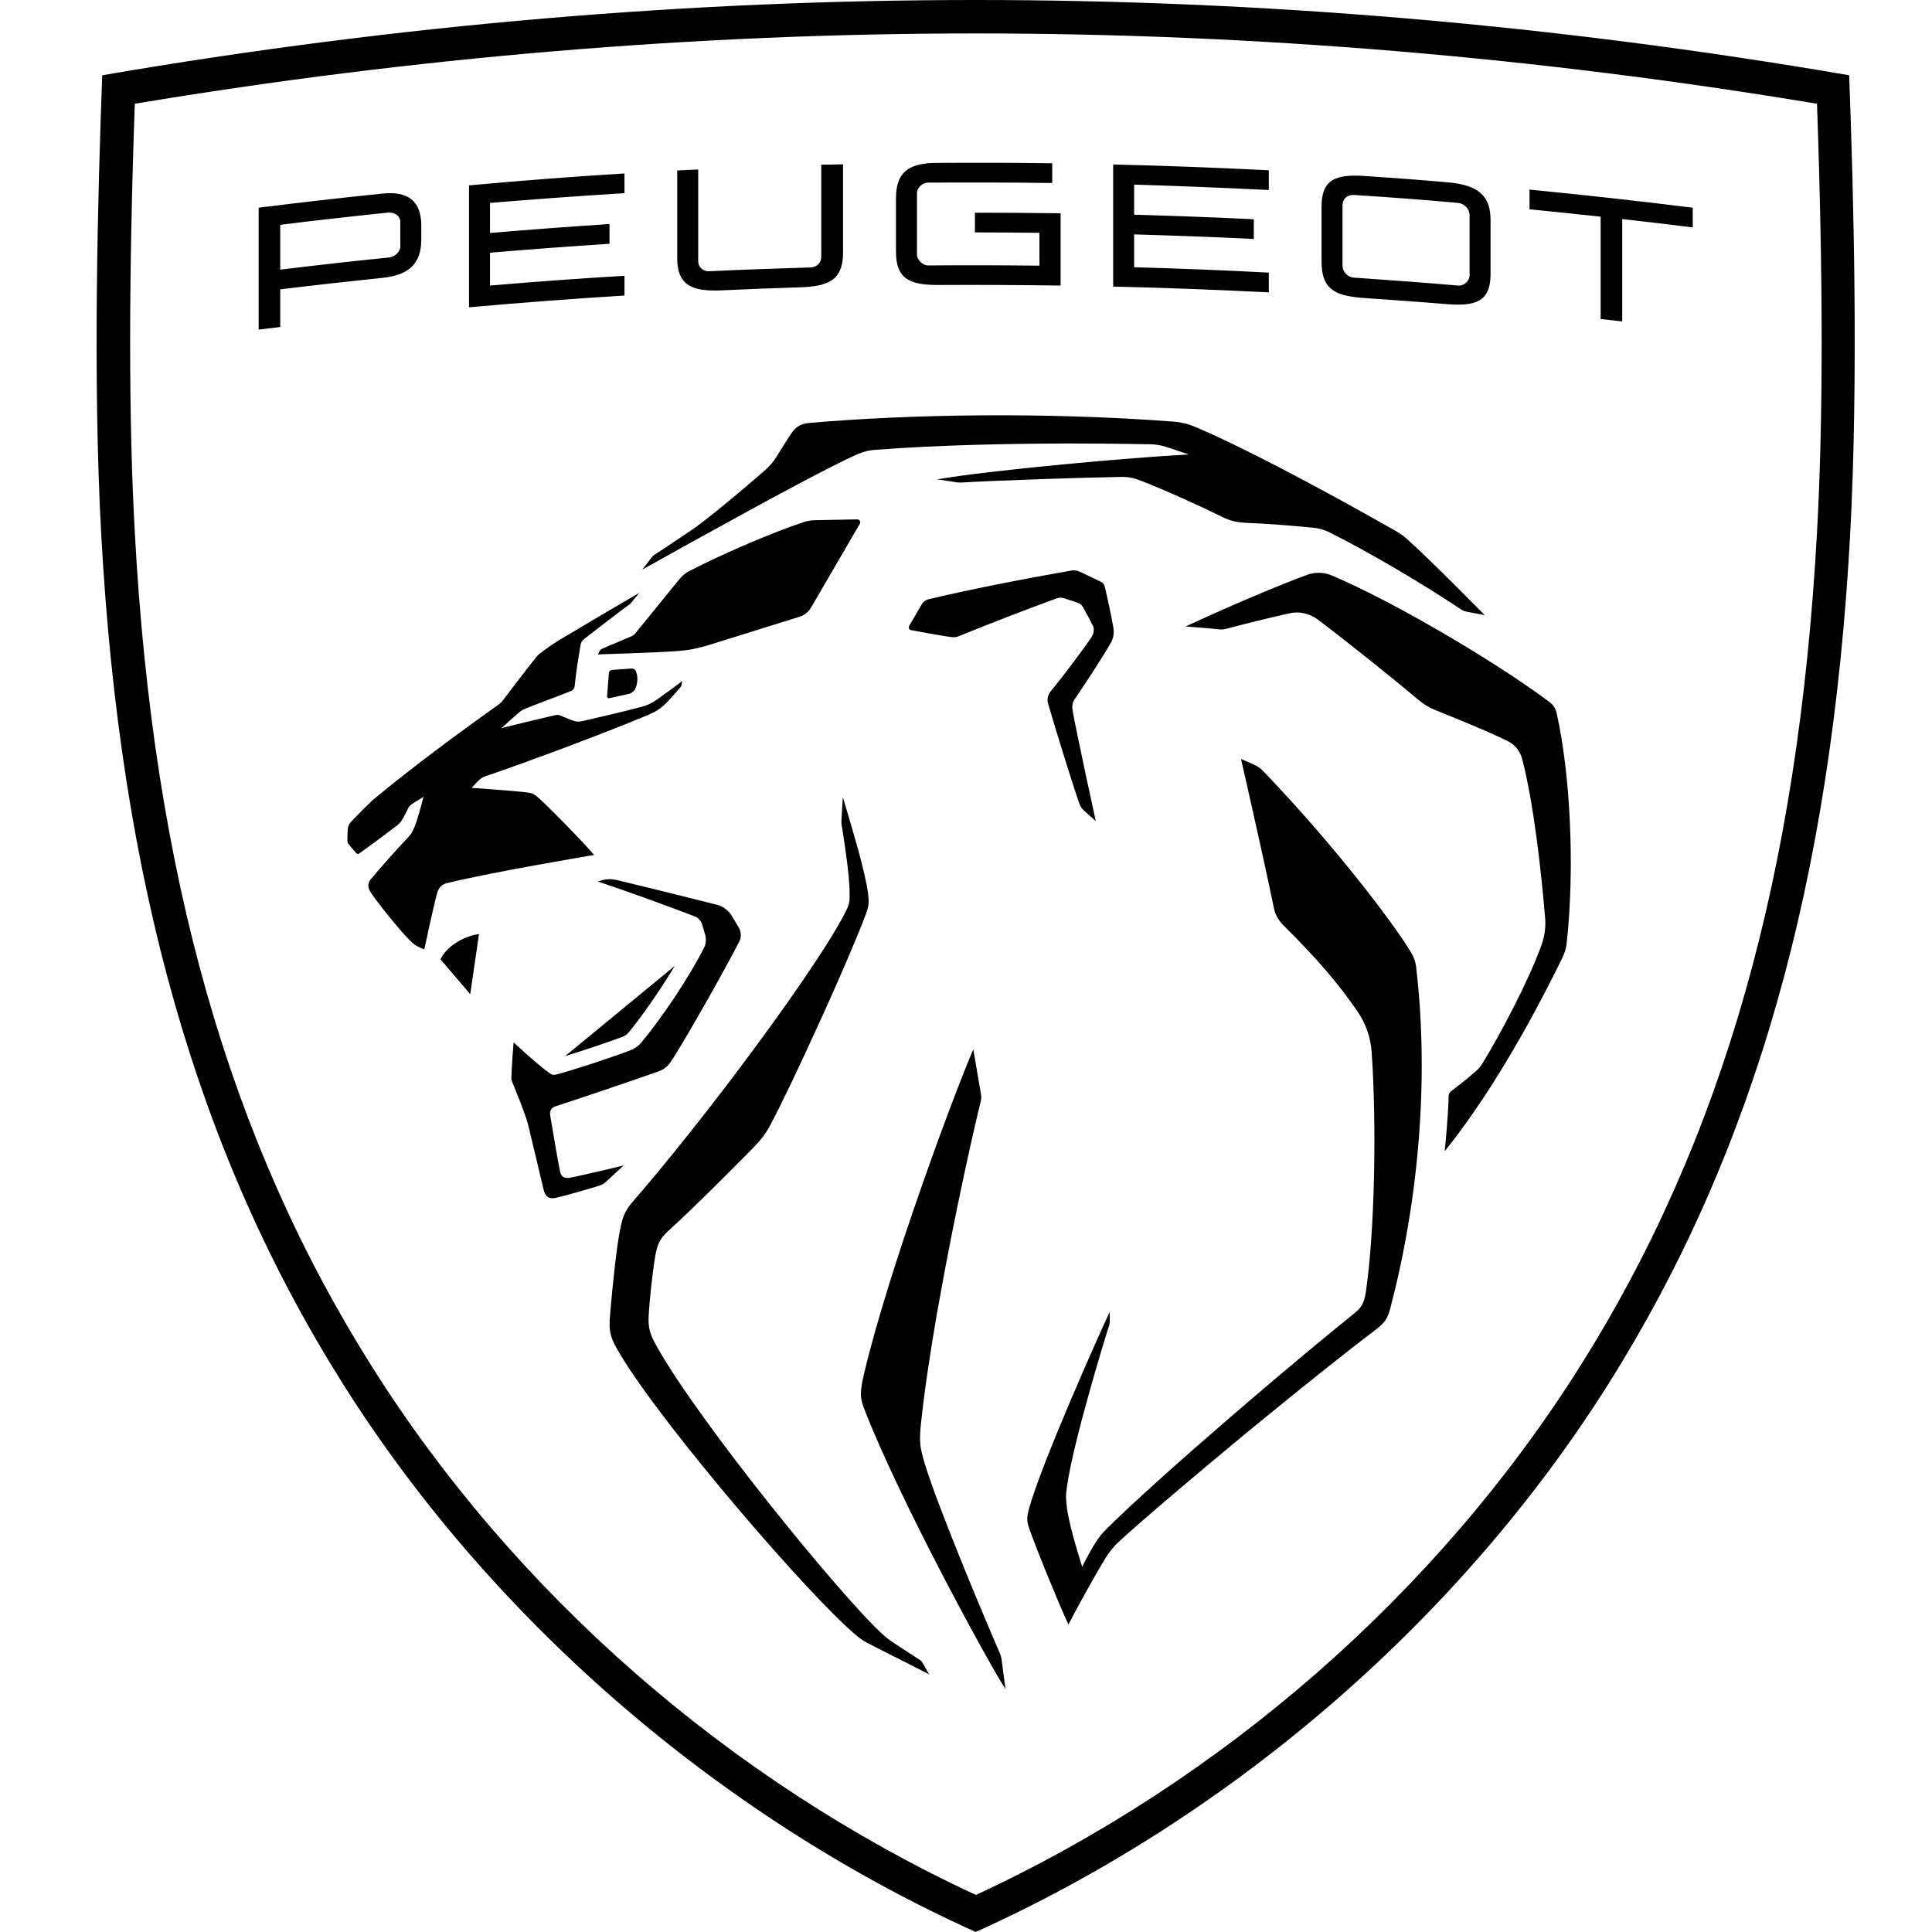 <svg xmlns="http://www.w3.org/2000/svg" width="100" height="100" viewBox="0 0 100 100" fill="none"><g clip-path="url(#clip0_4120_5433)"><path fill-rule="evenodd" clip-rule="evenodd" d="M50.502 -0C65.124 -0 80.305 1.247 95.713 3.896C95.941 10.05 96.199 19.564 95.765 27.646C94.783 45.655 90.812 59.622 83.252 71.631C75.714 83.599 64.049 93.887 50.502 99.999C36.956 93.887 25.291 83.599 17.752 71.631C10.193 59.633 6.222 45.655 5.239 27.646C4.795 19.575 5.064 10.05 5.291 3.896C20.699 1.247 35.88 -0 50.502 -0ZM50.502 1.731C36.087 1.731 21.444 2.958 6.977 5.37C6.656 14.503 6.656 21.77 6.977 27.553C7.938 45.253 11.837 58.962 19.231 70.704C26.625 82.445 37.71 92.145 50.513 98.082C63.315 92.145 74.4 82.445 81.794 70.704C89.188 58.962 93.076 45.253 94.048 27.553C94.369 21.77 94.369 14.503 94.048 5.37C79.561 2.958 64.918 1.731 50.502 1.731ZM50.378 54.313C50.378 54.313 50.668 55.994 50.75 56.489C50.802 56.767 50.812 56.839 50.74 57.107C50.513 57.983 49.458 62.591 48.62 67.302L48.486 68.044C48.145 70.034 47.845 72.002 47.669 73.683C47.576 74.641 47.607 74.868 47.855 75.724C48.579 78.126 51.236 84.403 51.743 85.547C51.795 85.671 51.836 85.805 51.847 85.939L52.043 87.424C51.195 86.135 46.562 77.651 44.742 72.951C44.525 72.394 44.484 72.126 44.722 71.106C45.993 65.714 49.416 56.53 50.378 54.313ZM43.625 41.263C43.625 41.263 43.977 42.418 44.329 43.665L44.453 44.108C44.67 44.923 44.866 45.727 44.928 46.232C44.99 46.716 44.98 46.85 44.815 47.325C44.391 48.448 43.615 50.252 42.788 52.097L42.426 52.891C41.413 55.128 40.378 57.293 39.872 58.231C39.623 58.694 39.396 58.993 38.931 59.468C37.876 60.54 35.839 62.581 34.587 63.715C34.132 64.127 34.008 64.477 33.915 65.013C33.77 65.869 33.615 67.343 33.574 68.096C33.543 68.766 33.646 69.075 34.019 69.735C36.232 73.672 43.615 82.733 45.725 84.63C45.88 84.764 45.993 84.857 46.314 85.073C46.624 85.279 47.627 85.929 47.627 85.929C47.669 85.96 47.7 85.991 47.731 86.032L48.093 86.671C48.093 86.671 48.062 86.65 48 86.619L47.845 86.537C47.721 86.475 47.555 86.393 47.359 86.29L46.893 86.052C46.169 85.692 45.321 85.259 44.866 85.022C44.68 84.919 44.504 84.805 44.349 84.671C41.888 82.63 34.329 73.817 32.116 70.126C31.557 69.209 31.506 68.91 31.578 68.044C31.713 66.426 31.93 64.385 32.126 63.498C32.24 62.962 32.364 62.642 32.778 62.168C34.163 60.571 35.859 58.468 37.514 56.303L38.093 55.54C40.596 52.221 42.902 48.902 43.76 47.211C43.956 46.83 43.977 46.696 43.977 46.325C43.987 45.273 43.646 43.222 43.563 42.696C43.553 42.614 43.543 42.531 43.553 42.449L43.625 41.263ZM64.235 39.284L64.876 39.562C65.062 39.645 65.238 39.758 65.383 39.913C69.302 43.985 72.425 48.211 73.056 49.335C73.18 49.551 73.263 49.768 73.294 50.005C73.997 55.953 73.397 62.251 71.96 67.725C71.826 68.219 71.681 68.467 71.205 68.828C69.674 69.982 67.379 71.817 65.104 73.683L64.39 74.27C61.65 76.538 59.044 78.754 57.938 79.775C57.658 80.032 57.42 80.321 57.224 80.641C56.707 81.486 55.911 82.929 55.528 83.651L55.425 83.857C55.342 84.001 55.3 84.084 55.3 84.084C54.783 82.96 53.656 80.218 53.274 79.115C53.15 78.754 53.129 78.569 53.263 78.084C53.894 75.785 56.862 69.116 57.441 67.9V68.394C57.441 68.467 57.431 68.539 57.41 68.601C57.151 69.394 55.549 74.652 55.228 76.93C55.156 77.435 55.166 77.579 55.228 78.074C55.373 79.136 56.014 81.094 56.014 81.094C56.014 81.094 56.397 80.311 56.748 79.775C56.924 79.517 57.027 79.383 57.307 79.105C58.734 77.692 61.174 75.517 63.718 73.322L64.618 72.549C66.572 70.879 68.516 69.25 70.057 68.013C70.46 67.694 70.605 67.477 70.698 66.859C71.143 63.838 71.267 58.416 70.998 54.468C70.947 53.726 70.709 53.004 70.285 52.386C69.323 50.963 68.165 49.613 66.417 47.881C66.169 47.634 65.993 47.314 65.931 46.974C65.373 44.253 64.235 39.284 64.235 39.284ZM31.134 45.572C31.382 45.49 31.64 45.49 31.888 45.541C33.005 45.809 35.363 46.386 37.152 46.84C37.4 46.902 37.71 47.139 37.845 47.355L38.238 48.005C38.372 48.232 38.383 48.51 38.258 48.747C37.938 49.376 37.472 50.221 36.986 51.097L36.614 51.757C35.932 52.963 35.249 54.128 34.867 54.736C34.608 55.138 34.474 55.324 34.019 55.478C32.261 56.097 30.079 56.829 28.786 57.251C28.517 57.334 28.434 57.499 28.486 57.787C28.579 58.323 28.879 60.138 28.993 60.663C29.034 60.859 29.189 61.014 29.479 60.962C30.244 60.818 32.281 60.323 32.281 60.323C32.281 60.323 31.681 60.88 31.32 61.21C31.258 61.272 31.175 61.313 31.092 61.344C30.534 61.529 29.179 61.911 28.755 62.003C28.424 62.076 28.217 61.942 28.135 61.571C28.135 61.571 27.555 59.117 27.349 58.272C27.318 58.148 27.287 58.035 27.245 57.911C27.09 57.427 26.707 56.478 26.501 55.973C26.48 55.911 26.459 55.849 26.47 55.788C26.48 55.221 26.583 53.953 26.583 53.953C26.583 53.953 27.835 55.117 28.434 55.54C28.569 55.633 28.652 55.654 28.817 55.612C29.644 55.396 31.557 54.767 32.602 54.375C32.84 54.283 33.047 54.138 33.212 53.942C34.298 52.633 35.653 50.602 36.438 49.067C36.542 48.86 36.562 48.613 36.501 48.386L36.335 47.83C36.283 47.665 36.118 47.479 35.952 47.428C34.101 46.727 32.654 46.201 30.937 45.624L31.134 45.572ZM67.668 29.749C68.072 29.605 68.516 29.615 68.92 29.78C72.012 31.079 77.224 34.13 80.119 36.274C80.398 36.48 80.512 36.625 80.584 36.965C81.267 40.047 81.525 44.82 81.091 48.83C81.06 49.118 80.998 49.293 80.853 49.603C79.023 53.344 76.955 56.87 74.783 59.581V59.54C74.814 59.251 74.969 57.622 74.98 56.736C74.98 56.633 75.031 56.54 75.104 56.489C75.507 56.179 76.065 55.736 76.376 55.458C76.531 55.324 76.613 55.231 76.696 55.097C77.585 53.674 79.168 50.685 79.798 48.881C79.954 48.438 80.016 47.974 79.974 47.51C79.767 45.005 79.374 41.531 78.785 39.274C78.682 38.892 78.433 38.562 78.072 38.377C77.565 38.119 76.572 37.666 74.307 36.759C73.997 36.635 73.697 36.46 73.439 36.243C71.96 34.996 69.633 33.14 68.196 32.058C67.772 31.749 67.234 31.625 66.717 31.749C65.662 31.986 64.328 32.316 63.573 32.522C63.315 32.594 63.211 32.594 62.953 32.563C62.818 32.542 62.643 32.532 62.446 32.512L62.167 32.491C61.836 32.46 61.526 32.44 61.412 32.429H61.36C63.832 31.285 66.19 30.295 67.668 29.749ZM34.929 49.994C34.163 51.252 33.243 52.592 32.55 53.427C32.457 53.54 32.343 53.623 32.199 53.674C31.444 53.953 30.172 54.386 29.251 54.664L34.929 49.994ZM24.794 48.345L24.339 51.458L22.799 49.654C23.078 49.046 23.895 48.479 24.794 48.345ZM33.088 30.687L32.664 31.203C32.643 31.223 32.623 31.244 32.592 31.275C32.219 31.543 30.658 32.738 30.244 33.068C30.12 33.161 30.079 33.243 30.048 33.398C29.955 33.924 29.799 34.924 29.748 35.48C29.737 35.645 29.665 35.728 29.5 35.79C28.776 36.078 27.917 36.388 27.224 36.666C27.08 36.728 27.038 36.748 26.945 36.81C26.873 36.862 25.953 37.686 25.953 37.686C25.953 37.686 27.959 37.191 28.693 37.027C28.869 36.985 28.941 36.996 29.107 37.078C29.262 37.15 29.51 37.243 29.644 37.295C29.851 37.367 29.955 37.367 30.182 37.315C31.009 37.13 32.405 36.8 33.14 36.604C33.522 36.501 33.739 36.398 34.06 36.171C34.412 35.924 35.311 35.254 35.311 35.254C35.311 35.254 35.291 35.367 35.28 35.439C35.27 35.491 35.249 35.532 35.218 35.573C35.032 35.79 34.712 36.15 34.556 36.315C34.194 36.686 33.977 36.821 33.522 37.016C31.423 37.892 27.824 39.253 25.125 40.181C24.95 40.243 24.877 40.294 24.743 40.428C24.598 40.573 24.412 40.779 24.412 40.779C24.412 40.779 26.614 40.933 27.287 41.016C27.504 41.036 27.659 41.109 27.824 41.253C28.372 41.727 30.203 43.603 30.751 44.253C30.751 44.253 25.56 45.119 23.15 45.706C22.85 45.778 22.706 45.964 22.633 46.201C22.437 46.902 21.961 49.139 21.961 49.139C21.961 49.139 21.796 49.087 21.558 48.953C21.402 48.86 21.32 48.788 21.144 48.603C20.575 48.005 19.634 46.85 19.189 46.191C19.055 45.995 19.003 45.747 19.169 45.541C19.655 44.943 20.637 43.851 21.175 43.284C21.237 43.222 21.309 43.119 21.382 42.964C21.568 42.603 21.806 41.686 21.889 41.356L21.92 41.253V41.243C21.92 41.243 21.92 41.243 21.909 41.253L21.806 41.315C21.671 41.397 21.454 41.531 21.361 41.593C21.227 41.686 21.185 41.717 21.123 41.841C21.041 42.026 20.886 42.315 20.761 42.511C20.72 42.572 20.617 42.675 20.565 42.717C19.872 43.242 19.117 43.809 18.569 44.191C18.528 44.211 18.486 44.201 18.455 44.17C18.383 44.098 18.093 43.768 18.042 43.696C18 43.634 17.98 43.572 17.98 43.49C17.98 43.356 17.99 43.108 18 42.933C18.021 42.717 18.073 42.624 18.342 42.356C18.631 42.057 18.952 41.737 19.283 41.418C20.1 40.738 22.147 39.068 25.818 36.46C25.89 36.408 25.953 36.357 26.004 36.284C26.387 35.769 27.483 34.346 27.752 34.017C27.793 33.965 27.835 33.924 27.876 33.883C28.31 33.542 28.517 33.398 28.962 33.12C29.996 32.501 31.971 31.337 33.088 30.687ZM55.445 29.532C55.6 29.502 55.755 29.532 55.9 29.594L56.976 30.11C57.079 30.161 57.162 30.254 57.183 30.367C57.327 30.976 57.503 31.79 57.627 32.481C57.679 32.769 57.627 33.058 57.472 33.316C57.027 34.089 56.117 35.47 55.611 36.212C55.497 36.377 55.487 36.583 55.518 36.779C55.745 38.057 56.717 42.5 56.717 42.5L56.107 41.954C55.983 41.841 55.911 41.727 55.859 41.572C55.425 40.315 54.618 37.686 54.246 36.408C54.184 36.202 54.235 35.975 54.37 35.8C55.001 35.037 55.921 33.81 56.459 33.037C56.614 32.821 56.655 32.574 56.572 32.398C56.448 32.141 56.242 31.759 56.045 31.409C55.993 31.316 55.9 31.244 55.797 31.203L55.073 30.965C54.949 30.924 54.815 30.924 54.68 30.976C53.098 31.553 50.968 32.378 49.665 32.914C49.478 32.996 49.396 32.996 49.168 32.965C48.786 32.914 47.69 32.718 47.152 32.615C47.059 32.594 47.007 32.491 47.059 32.398L47.7 31.295C47.782 31.151 47.927 31.038 48.103 31.007C50.14 30.522 52.86 29.986 55.445 29.532ZM32.685 34.604C32.778 34.594 32.871 34.645 32.912 34.738C33.036 35.037 33.005 35.377 32.881 35.656C32.829 35.769 32.685 35.882 32.56 35.913L31.537 36.14C31.475 36.15 31.423 36.109 31.423 36.037L31.516 34.831C31.526 34.748 31.588 34.687 31.671 34.676L32.685 34.604ZM44.37 26.883C44.484 26.883 44.566 27.007 44.504 27.11L42.002 31.409C41.867 31.666 41.63 31.852 41.35 31.934L36.656 33.398C36.108 33.563 35.653 33.656 35.084 33.697C34.039 33.779 30.947 33.872 30.947 33.872L31.02 33.728C31.051 33.656 31.113 33.604 31.175 33.573L32.633 32.955C32.747 32.914 32.84 32.842 32.912 32.749L35.166 29.976C35.291 29.831 35.446 29.687 35.611 29.594C37.1 28.811 39.758 27.636 41.619 27.017C41.795 26.956 42.033 26.925 42.219 26.925L44.37 26.883ZM41.857 21.894C47.038 21.441 54.039 21.317 60.74 21.822C61.123 21.853 61.495 21.935 61.846 22.09C64.039 23.007 67.927 25.028 72.26 27.491C72.446 27.605 72.632 27.729 72.797 27.873C73.945 28.883 76.851 31.842 76.851 31.842L75.941 31.666C75.817 31.646 75.693 31.594 75.59 31.522C73.759 30.295 71.081 28.698 68.837 27.564C68.568 27.43 68.278 27.347 67.989 27.316C66.903 27.203 65.424 27.1 64.463 27.059C63.987 27.038 63.666 26.956 63.201 26.729C62.312 26.275 60.161 25.306 59.085 24.894C58.63 24.719 58.392 24.677 57.938 24.688C56.097 24.719 51.898 24.853 49.747 24.976C49.675 24.976 49.603 24.976 49.53 24.966L48.506 24.811C51.402 24.317 58.568 23.677 61.536 23.523L60.326 23.121C60.088 23.049 59.851 23.007 59.602 22.997C58.961 22.987 57.524 22.956 55.673 22.956H55.042C52.229 22.966 48.61 23.028 45.27 23.286C44.98 23.306 44.691 23.378 44.422 23.492C43.077 24.079 39.779 25.863 36.48 27.687L35.746 28.089C34.898 28.564 34.05 29.038 33.243 29.481C33.243 29.481 33.657 28.955 33.729 28.852C33.801 28.759 33.822 28.749 33.915 28.687C34.05 28.605 34.505 28.306 34.96 27.997L35.301 27.77C35.57 27.584 35.818 27.419 35.952 27.327C36.025 27.285 36.066 27.244 36.149 27.182C37.142 26.44 38.713 25.121 39.644 24.296C39.851 24.11 40.037 23.894 40.182 23.657C40.482 23.172 40.813 22.636 41.02 22.348C41.195 22.1 41.485 21.925 41.857 21.894ZM19.81 10.019C21.092 9.885 21.806 10.38 21.806 11.679V12.39C21.806 13.709 21.092 14.245 19.81 14.38C18.042 14.565 16.273 14.761 14.505 14.977V16.926C14.133 16.967 13.761 17.018 13.388 17.06V10.751C15.529 10.483 17.669 10.236 19.81 10.019ZM79.168 9.813C81.991 10.091 84.803 10.4 87.616 10.751V11.771C86.396 11.617 85.186 11.473 83.966 11.338V16.637C83.594 16.596 83.221 16.555 82.849 16.513V11.215C81.618 11.081 80.398 10.957 79.168 10.833V9.813ZM32.323 8.978V9.998C30.006 10.143 27.68 10.308 25.363 10.504V12.06C27.421 11.885 29.489 11.73 31.547 11.596V12.617C29.489 12.751 27.421 12.905 25.363 13.081V14.781C27.68 14.586 29.996 14.41 32.323 14.276V15.297C29.644 15.462 26.956 15.668 24.277 15.905V9.596C26.956 9.349 29.634 9.143 32.323 8.978ZM68.403 10.71C68.403 9.298 69.106 8.999 70.688 9.112C72.084 9.205 73.47 9.308 74.866 9.432C76.241 9.545 77.151 9.926 77.151 11.38V14.194C77.151 15.617 76.365 15.864 74.866 15.74C73.47 15.627 72.084 15.524 70.688 15.431C69.168 15.328 68.403 15.039 68.403 13.534V10.71ZM57.617 8.514C60.306 8.576 62.984 8.679 65.673 8.813V9.834C63.356 9.72 61.029 9.627 58.703 9.555V11.112C60.771 11.174 62.829 11.246 64.897 11.349V12.369C62.829 12.266 60.771 12.194 58.703 12.132V13.833C61.029 13.895 63.346 13.988 65.673 14.111V15.132C62.984 14.998 60.306 14.895 57.617 14.833V8.514ZM43.636 8.504V13.07C43.636 14.514 42.87 14.833 41.34 14.874C40.006 14.915 38.672 14.967 37.338 15.029C35.921 15.091 35.053 14.823 35.053 13.39V8.823L36.139 8.772V13.534C36.139 13.823 36.387 14.06 36.718 14.039C38.465 13.957 40.213 13.895 41.961 13.843C42.291 13.833 42.509 13.586 42.509 13.287V8.524C42.891 8.524 43.264 8.514 43.636 8.504ZM70.067 10.091C69.737 10.071 69.488 10.297 69.488 10.627V13.751C69.488 14.039 69.737 14.348 70.067 14.369C71.877 14.493 73.677 14.627 75.486 14.781C75.776 14.802 76.065 14.544 76.065 14.256V11.132C76.065 10.803 75.776 10.534 75.486 10.504C73.677 10.339 71.877 10.205 70.067 10.091ZM48.455 8.432C50.461 8.421 52.457 8.421 54.463 8.452V9.473C52.322 9.442 50.182 9.442 48.041 9.452C47.752 9.452 47.462 9.71 47.462 9.998V13.163C47.462 13.452 47.752 13.74 48.041 13.74C49.965 13.72 51.878 13.73 53.801 13.751V12.05C52.684 12.04 51.578 12.029 50.461 12.029V11.009C51.94 11.009 53.418 11.019 54.897 11.04V14.781C52.819 14.751 50.75 14.74 48.672 14.751C47.152 14.761 46.376 14.503 46.376 13.029V10.277C46.366 8.896 47.059 8.442 48.455 8.432ZM20.224 10.998H20.141C18.259 11.194 16.387 11.4 14.505 11.637V13.957C16.377 13.73 18.259 13.514 20.141 13.328C20.43 13.297 20.72 13.039 20.72 12.761V11.483C20.72 11.194 20.43 10.978 20.141 11.009L20.224 10.998Z" fill="black"></path></g><defs><clipPath id="clip0_4120_5433"><rect width="100" height="100" fill="white"></rect></clipPath></defs></svg>